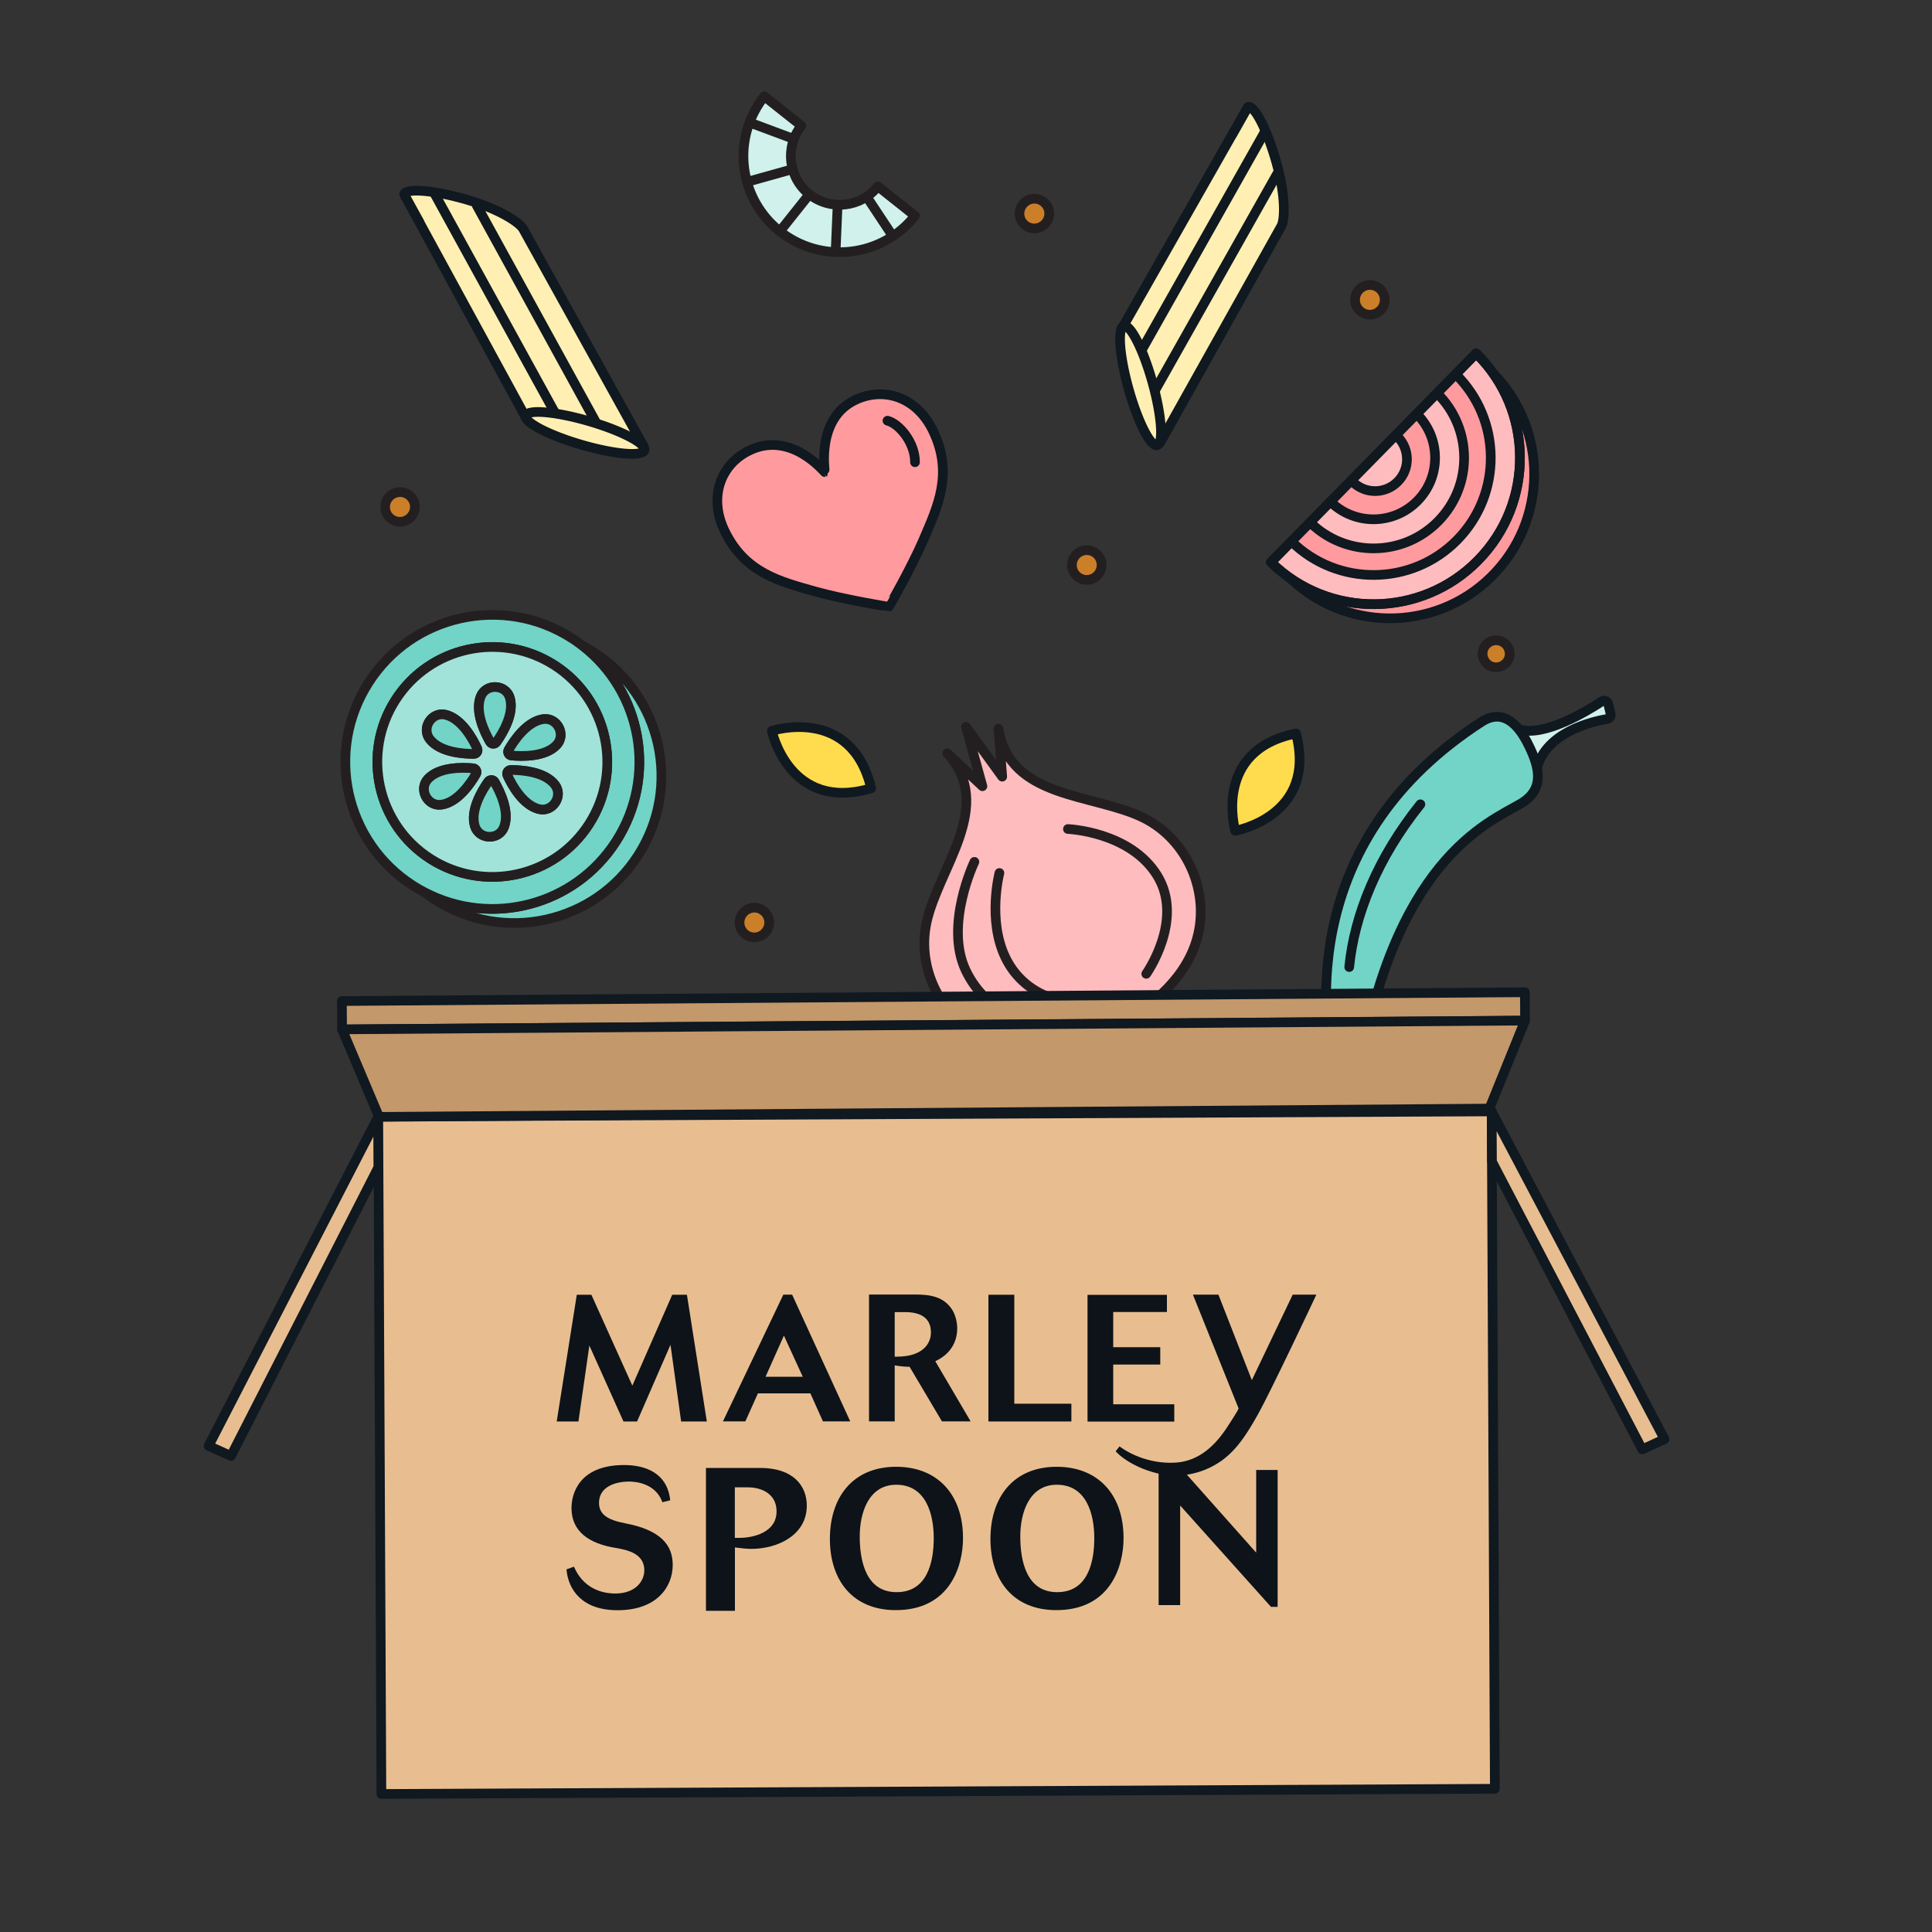 <?xml version="1.0" encoding="utf-8"?>
<!-- Generator: Adobe Illustrator 25.2.1, SVG Export Plug-In . SVG Version: 6.00 Build 0)  -->
<svg version="1.1" id="Layer_1" xmlns="http://www.w3.org/2000/svg" xmlns:xlink="http://www.w3.org/1999/xlink" x="0px" y="0px"
	 viewBox="0 0 200 200" style="enable-background:new 0 0 200 200;" xml:space="preserve">
<rect x="0" y="0" width="200" height="200" fill="#333333" stroke="none"/>
<style type="text/css">
	.st0{fill:#D0F1EC;stroke:#101820;stroke-linecap:round;stroke-linejoin:round;stroke-miterlimit:10;}
	.st1{fill:#71D4C6;stroke:#101820;stroke-linecap:round;stroke-linejoin:round;stroke-miterlimit:10;}
	.st2{fill:none;stroke:#101820;stroke-linecap:round;stroke-linejoin:round;stroke-miterlimit:10;}
	.st3{fill:#FFBCBE;stroke:#231F20;stroke-linejoin:round;stroke-miterlimit:10;}
	.st4{fill:#FFBCBE;stroke:#231F20;stroke-linecap:round;stroke-linejoin:round;stroke-miterlimit:10;}
	.st5{fill:#E8BE91;stroke:#101820;stroke-linecap:round;stroke-linejoin:round;stroke-miterlimit:10;}
	.st6{fill:#C3986A;stroke:#101820;stroke-linecap:round;stroke-linejoin:round;stroke-miterlimit:10;}
	.st7{fill:#D0F1EC;stroke:#231F20;stroke-linejoin:round;stroke-miterlimit:10;}
	.st8{fill:#CB7F29;}
	.st9{fill:#231F20;}
	.st10{fill:#71D4C6;stroke:#231F20;stroke-linejoin:round;stroke-miterlimit:10;}
	.st11{fill:#A1E3D9;stroke:#231F20;stroke-linejoin:round;stroke-miterlimit:10;}
	.st12{fill:#FFEFB3;stroke:#101820;stroke-linejoin:round;stroke-miterlimit:10;}
	.st13{fill:#FFDC4D;stroke:#101820;stroke-linecap:round;stroke-linejoin:round;stroke-miterlimit:10;}
	.st14{fill:#FF9B9E;stroke:#101820;stroke-linejoin:round;stroke-miterlimit:10;}
	.st15{fill:#FFBCBE;stroke:#101820;stroke-linejoin:round;stroke-miterlimit:10;}
	.st16{fill:none;stroke:#101820;stroke-linejoin:round;stroke-miterlimit:10;}
	.st17{fill:#FF9B9E;stroke:#101820;stroke-linecap:round;stroke-linejoin:round;stroke-miterlimit:10;}
	.st18{fill:#A1E3D9;stroke:#2D2A26;stroke-linecap:round;stroke-linejoin:round;stroke-miterlimit:10;}
	.st19{fill:#FF797D;stroke:#2D2A26;stroke-linecap:round;stroke-linejoin:round;stroke-miterlimit:10;}
	.st20{fill:none;stroke:#2D2A26;stroke-linecap:round;stroke-linejoin:round;stroke-miterlimit:10;}
	.st21{fill:none;stroke:#0D0C0D;stroke-miterlimit:10;}
	.st22{fill:#0D0C0D;}
	.st23{fill:#BCBEC0;stroke:#2D2A26;stroke-linecap:round;stroke-linejoin:round;stroke-miterlimit:10;}
	.st24{fill:#F1F2F2;stroke:#2D2A26;stroke-linecap:round;stroke-linejoin:round;stroke-miterlimit:10;}
	.st25{fill:#808285;stroke:#2D2A26;stroke-linecap:round;stroke-linejoin:round;stroke-miterlimit:10;}
	.st26{fill:#FFFFFF;stroke:#2D2A26;stroke-linecap:round;stroke-linejoin:round;stroke-miterlimit:10;}
	.st27{clip-path:url(#SVGID_2_);}
	.st28{fill:#E8BE91;stroke:#2D2A26;stroke-linecap:round;stroke-linejoin:round;stroke-miterlimit:10;}
	.st29{fill:#FFEFB3;stroke:#2D2A26;stroke-linecap:round;stroke-linejoin:round;stroke-miterlimit:10;}
	.st30{fill:#FFE371;stroke:#2D2A26;stroke-linecap:round;stroke-linejoin:round;stroke-miterlimit:10;}
	.st31{fill:#FFFFFF;stroke:#171313;stroke-width:2;stroke-linecap:round;stroke-linejoin:round;stroke-miterlimit:10;}
	.st32{fill:#FF797D;stroke:#0D0C0D;stroke-linecap:round;stroke-linejoin:round;stroke-miterlimit:10;}
	.st33{fill:#ACDDC3;stroke:#0D0C0D;stroke-linecap:round;stroke-linejoin:round;stroke-miterlimit:10;}
	.st34{fill:none;stroke:#0D0C0D;stroke-linecap:round;stroke-linejoin:round;stroke-miterlimit:10;}
	.st35{fill:#FFBCBE;}
	.st36{fill:#F0B52B;stroke:#231F20;stroke-linejoin:round;stroke-miterlimit:10;}
	.st37{fill:#FFE371;stroke:#231F20;stroke-linejoin:round;stroke-miterlimit:10;}
	.st38{fill:none;stroke:#231F20;stroke-linejoin:round;stroke-miterlimit:10;}
	.st39{fill:#E6E6E6;stroke:#101820;stroke-linejoin:round;stroke-miterlimit:10;}
	.st40{fill:#707479;stroke:#101820;stroke-miterlimit:10;}
	.st41{fill:#FFEFB3;stroke:#101820;stroke-linecap:round;stroke-linejoin:round;stroke-miterlimit:10;}
	.st42{fill:#FFEFB3;stroke:#101820;stroke-miterlimit:10;}
	.st43{fill:#F0B52B;stroke:#101820;stroke-linecap:round;stroke-linejoin:round;stroke-miterlimit:10;}
	.st44{fill:#A1E3D9;stroke:#101820;stroke-linejoin:round;stroke-miterlimit:10;}
	.st45{fill:#A1E3D9;stroke:#101820;stroke-linecap:round;stroke-linejoin:round;stroke-miterlimit:10;}
	.st46{fill:#FFE371;stroke:#231F20;stroke-miterlimit:10;}
	.st47{fill:#FFE371;stroke:#231F20;stroke-linecap:round;stroke-linejoin:round;stroke-miterlimit:10;}
	.st48{fill:#FFDC4D;stroke:#231F20;stroke-miterlimit:10;}
	.st49{fill:#FFDEDF;}
	.st50{fill:none;stroke:#FF797D;stroke-width:4;stroke-miterlimit:10;}
	.st51{fill:none;stroke:#000000;stroke-linecap:round;stroke-linejoin:round;stroke-miterlimit:10;}
	.st52{fill:#FFE371;stroke:#000000;stroke-linecap:round;stroke-linejoin:round;stroke-miterlimit:10;}
	.st53{fill:#FF797D;stroke:#000000;stroke-linecap:round;stroke-linejoin:round;stroke-miterlimit:10;}
	.st54{fill:#D0F1EC;}
	.st55{fill:none;stroke:#71D4C6;stroke-width:4;stroke-miterlimit:10;}
	.st56{fill:#71D4C6;stroke:#000000;stroke-linecap:round;stroke-linejoin:round;stroke-miterlimit:10;}
	.st57{fill:#FFDC4D;stroke:#000000;stroke-linecap:round;stroke-linejoin:round;stroke-miterlimit:10;}
	.st58{fill:#0D1319;}
	.st59{clip-path:url(#SVGID_4_);}
</style>
<g>
	<defs>
		<rect id="SVGID_1_" x="0.25" y="-221.5" width="197.5" height="197.5"/>
	</defs>
	<clipPath id="SVGID_2_">
		<use xlink:href="#SVGID_1_"  style="overflow:visible;"/>
	</clipPath>
	<g class="st27">
		<g>
			<g id="Tomato_2_">
				<circle class="st32" cx="99.56" cy="-42.59" r="51.59"/>
			</g>
		</g>
	</g>
</g>
<g>
	<g>
		<path class="st0" d="M157.27,75.5c2.53,0.84,7.06-1.91,8.56-2.9c0.25-0.16,0.58-0.03,0.65,0.26l0.25,1.04
			c0.06,0.24-0.1,0.48-0.34,0.52c-1.51,0.26-6.37,1.36-7.3,5.14"/>
		<path class="st1" d="M157.73,76.21c0.21,0.33,0.39,0.68,0.56,1.03c1.07,2.2,1.65,4.48-0.88,5.96c-3.34,1.96-13.39,5.85-17,29.36
			c-0.17,1.12-1.76,1.19-2.02,0.08c-1.97-8.3-3.45-26.01,14.99-37.92C155.32,73.47,156.75,74.64,157.73,76.21z"/>
		<path class="st2" d="M139.67,100.11c0.53-5.39,2.93-11.32,7.37-16.85"/>
	</g>
	<g>
		<g>
			<g>
				<g>
					<polyline class="st3" points="116.96,105.47 119.03,107.34 116.46,106.87 116.28,109.02 114.49,107.82 113.25,110.12 
						113.08,107.34 					"/>
				</g>
			</g>
		</g>
		<g>
			<g>
				<g>
					<path class="st3" d="M115.02,106.41c3.72-1.79,7.45-4.77,8.77-8.83c1.62-4.96-0.76-10.64-5.46-12.94
						c-5.18-2.53-13.82-1.92-14.97-9.21l0.39,4.97l-3.75-5.16l1.7,6.15l-3.64-3.41c4.99,5.45-0.88,11.82-2.13,17.45
						c-1.14,5.1,1.82,10.51,6.71,12.33C106.65,109.25,111.3,108.2,115.02,106.41"/>
				</g>
			</g>
		</g>
		<path class="st4" d="M100.87,89.22c0,0-3.14,6.54-0.89,11.25c2.25,4.71,7.18,5.9,9.38,5.39"/>
		<path class="st4" d="M103.46,90.37c0,0-1.26,4.82,0.61,8.73c1.87,3.91,5.95,4.9,7.79,4.47"/>
		<path class="st4" d="M110.55,85.82c0,0,6.45,0.25,9.26,4.84c2.8,4.58-1.15,10.15-1.15,10.15"/>
	</g>
	<g>
		<g>
			<polygon class="st5" points="39.16,115.59 21.59,149.68 23.91,150.72 39.19,120.8 			"/>
			<g>
				
					<rect x="39.32" y="115.32" transform="matrix(1 -4.666997e-03 4.666997e-03 1 -0.701 0.454)" class="st5" width="115.26" height="70.12"/>
			</g>
			<polygon class="st5" points="154.42,115.06 172.31,148.98 170,150.04 154.45,120.26 			"/>
		</g>
		<g>
			<polygon class="st58" points="132.26,166.34 132.26,152.17 130.04,152.17 130.04,160.73 122.43,152.17 119.94,152.17 
				119.94,166.16 122.17,166.16 122.17,155.85 131.57,166.34 132.26,166.34 			"/>
			<path class="st58" d="M73.17,147.15l-2.06-13.12h-1.52l-4.13,9.41l-4.24-9.41h-1.51l-2.08,13.12h2.25l1.13-7.86l3.53,7.86h1.41
				l3.46-7.94l1.1,7.94H73.17L73.17,147.15z M88.02,147.15L82,134.02h-0.91l-6.25,13.12h2.32l1.3-2.9h5.43l1.3,2.9H88.02
				L88.02,147.15z M83.1,142.52h-3.85l1.9-4.26L83.1,142.52L83.1,142.52z M89.96,134.02v13.12h2.66v-5.8c0.52,0.09,1,0.15,1.54,0.15
				l3.35,5.65h2.97l-3.66-6.23c1.38-0.63,2.27-1.8,2.27-3.4c0-0.61-0.17-1.34-0.48-1.86c-0.87-1.43-2.31-1.64-3.85-1.64H89.96
				L89.96,134.02z M92.61,135.83h1.1c1.41,0,2.66,0.48,2.66,2.1c0,1.28-0.99,2.51-3.51,2.51h-0.24V135.83L92.61,135.83z
				 M110.91,147.15v-1.84H105v-11.28h-2.68v13.12H110.91L110.91,147.15z M121.56,147.15v-1.78h-6.32v-4.11h4.87v-1.8h-4.87v-3.64
				h5.56v-1.78h-8.22v13.12H121.56L121.56,147.15z"/>
			<path class="st58" d="M69.38,155.31c-0.3-2.88-2.64-3.65-4.77-3.65c-4.71,0-5.45,3.03-5.45,4.45c0,2.46,1.86,3.69,4.57,4.13
				c1.32,0.22,2.97,0.62,2.97,2.32c0,1.1-0.9,2.4-3.01,2.4c-0.7,0-3.15-0.12-4.27-2.78l-0.78,0.28c0.18,2.1,1.6,4.23,5.29,4.23
				c4.13,0,5.71-2.48,5.71-4.69c0-2.04-1.22-3.61-4.93-4.31c-1.88-0.36-2.7-0.96-2.7-2.12c0-1.8,1.96-2.2,3.09-2.2
				c0.5,0,2.74,0.08,3.47,2.14L69.38,155.31L69.38,155.31z"/>
			<path class="st58" d="M73.08,151.96v14.79h3v-6.56c0.57,0.06,1.11,0.15,1.7,0.15c2.68,0,5.74-1.4,5.74-4.48
				c0-2.03-1.38-3.9-4.82-3.9H73.08L73.08,151.96z M76.08,153.97h1.36c1.34,0,2.95,0.63,2.95,2.49c0,2.18-2.41,2.74-3.86,2.74h-0.46
				V153.97L76.08,153.97z"/>
			<path class="st58" d="M99.69,159.23c0-4.54-2.66-7.39-6.92-7.39c-4.52,0-6.86,3.19-6.86,7.47c0,4.26,2.34,7.37,6.82,7.37
				C98.34,166.68,99.69,162.12,99.69,159.23L99.69,159.23z M96.66,159.23c0,2.56-0.71,5.59-3.84,5.59c-3.17,0-3.82-3.21-3.82-5.77
				c0-2.4,0.89-5.35,3.78-5.35C95.83,153.7,96.66,156.69,96.66,159.23L96.66,159.23z"/>
			<path class="st58" d="M116.31,159.23c0-4.54-2.66-7.39-6.92-7.39c-4.52,0-6.86,3.19-6.86,7.47c0,4.26,2.34,7.37,6.82,7.37
				C114.97,166.68,116.31,162.12,116.31,159.23L116.31,159.23z M113.28,159.23c0,2.56-0.71,5.59-3.84,5.59
				c-3.17,0-3.82-3.21-3.82-5.77c0-2.4,0.89-5.35,3.78-5.35C112.45,153.7,113.28,156.69,113.28,159.23L113.28,159.23z"/>
			<path class="st58" d="M133.82,134.02l-4.23,8.85l-3.46-8.85h-2.64c0,0,4.73,11.78,4.73,11.78c0,0,0,0.15-1.25,2.04
				c-1.19,1.79-2.8,3.33-5.06,3.55c-2.12,0.2-4.38-0.46-6.02-1.66l-0.4,0.51l0.22,0.22c1.26,1.2,3.78,2.29,5.96,2.29
				c1.63,0,3.25-0.5,4.6-1.41c1.37-0.91,2.33-2.22,3.18-3.6c0.26-0.42,0.5-0.85,0.74-1.27c1.32-2.33,6.03-12.34,6.08-12.45H133.82
				L133.82,134.02z"/>
		</g>
		
			<rect x="35.4" y="103.17" transform="matrix(1 -7.436585e-03 7.436585e-03 1 -0.775 0.722)" class="st6" width="122.46" height="2.94"/>
		<polygon class="st6" points="39.24,115.62 35.41,106.56 157.87,105.65 154.18,114.76 		"/>
	</g>
	<g>
		<path class="st7" d="M94.72,22.34c-1.58,2-3.93,3.39-6.66,3.7c-5.46,0.63-10.4-3.28-11.03-8.74c-0.32-2.73,0.51-5.33,2.09-7.33
			l3.84,3.04c-1.73,2.19-1.37,5.37,0.82,7.1c2.19,1.73,5.37,1.37,7.1-0.82L94.72,22.34z"/>
		<g>
			<g>
				<line class="st7" x1="82.18" y1="14.39" x2="77.59" y2="12.68"/>
				<line class="st7" x1="82.05" y1="17.51" x2="77.33" y2="18.83"/>
				<line class="st7" x1="83.78" y1="20.12" x2="80.73" y2="23.95"/>
				<line class="st7" x1="86.71" y1="21.21" x2="86.5" y2="26.1"/>
				<line class="st7" x1="89.72" y1="20.37" x2="92.42" y2="24.45"/>
			</g>
		</g>
	</g>
	<g>
		<path class="st8" d="M78.09,97.04c-0.51,0-0.99-0.25-1.28-0.68c-0.23-0.34-0.31-0.75-0.23-1.15c0.08-0.4,0.31-0.75,0.65-0.98
			c0.25-0.17,0.55-0.26,0.86-0.26c0.51,0,0.99,0.25,1.28,0.68c0.23,0.34,0.31,0.75,0.23,1.15s-0.31,0.75-0.65,0.98
			C78.7,96.95,78.4,97.04,78.09,97.04z"/>
		<path class="st9" d="M78.09,94.46c0.33,0,0.66,0.16,0.86,0.46c0.32,0.47,0.19,1.12-0.28,1.44c-0.18,0.12-0.38,0.18-0.58,0.18
			c-0.33,0-0.66-0.16-0.86-0.46c-0.32-0.47-0.19-1.12,0.28-1.44C77.69,94.52,77.89,94.46,78.09,94.46 M78.09,93.46L78.09,93.46
			c-0.41,0-0.8,0.12-1.13,0.35c-0.45,0.3-0.76,0.76-0.86,1.3c-0.11,0.53,0,1.08,0.31,1.53c0.38,0.56,1.01,0.9,1.69,0.9
			c0.41,0,0.8-0.12,1.13-0.35c0.45-0.3,0.76-0.76,0.86-1.3c0.11-0.53,0-1.08-0.31-1.53C79.41,93.8,78.77,93.46,78.09,93.46
			L78.09,93.46z"/>
	</g>
	<g>
		<path class="st8" d="M154.88,69.09c-0.47,0-0.9-0.23-1.17-0.62c-0.43-0.64-0.26-1.52,0.38-1.95c0.23-0.16,0.5-0.24,0.78-0.24
			c0.47,0,0.91,0.23,1.17,0.62c0.21,0.31,0.29,0.68,0.21,1.05c-0.07,0.37-0.28,0.69-0.6,0.9C155.43,69,155.16,69.09,154.88,69.09z"
			/>
		<path class="st9" d="M154.88,66.78c0.29,0,0.58,0.14,0.75,0.4c0.28,0.41,0.17,0.98-0.25,1.25c-0.15,0.1-0.33,0.15-0.5,0.15
			c-0.29,0-0.58-0.14-0.75-0.4c-0.28-0.41-0.17-0.98,0.25-1.25C154.53,66.83,154.71,66.78,154.88,66.78 M154.88,65.78L154.88,65.78
			c-0.38,0-0.75,0.11-1.06,0.32c-0.42,0.28-0.71,0.71-0.81,1.21c-0.1,0.5,0,1.01,0.29,1.43c0.35,0.53,0.95,0.84,1.58,0.84
			c0.38,0,0.75-0.11,1.06-0.32c0.42-0.28,0.71-0.71,0.81-1.21c0.1-0.5,0-1.01-0.29-1.43C156.11,66.09,155.52,65.78,154.88,65.78
			L154.88,65.78z"/>
	</g>
	<g>
		<path class="st8" d="M141.81,32.58c-0.51,0-0.99-0.25-1.28-0.68c-0.23-0.34-0.31-0.75-0.23-1.15c0.08-0.4,0.31-0.75,0.65-0.98
			c0.25-0.17,0.55-0.26,0.86-0.26c0.51,0,0.99,0.25,1.28,0.68c0.23,0.34,0.31,0.75,0.23,1.15s-0.31,0.75-0.65,0.98
			C142.41,32.49,142.11,32.58,141.81,32.58z"/>
		<path class="st9" d="M141.81,30c0.33,0,0.66,0.16,0.86,0.46c0.32,0.47,0.19,1.12-0.28,1.44c-0.18,0.12-0.38,0.18-0.58,0.18
			c-0.33,0-0.66-0.16-0.86-0.46c-0.32-0.47-0.19-1.12,0.28-1.44C141.41,30.06,141.61,30,141.81,30 M141.81,29L141.81,29
			c-0.41,0-0.8,0.12-1.13,0.35c-0.45,0.3-0.76,0.76-0.86,1.3c-0.11,0.53,0,1.08,0.31,1.53c0.38,0.56,1.01,0.9,1.69,0.9
			c0.41,0,0.8-0.12,1.13-0.35c0.45-0.3,0.76-0.76,0.86-1.3c0.11-0.53,0-1.08-0.31-1.53C143.12,29.34,142.49,29,141.81,29L141.81,29z
			"/>
	</g>
	<g>
		<path class="st8" d="M112.5,60.02c-0.51,0-0.99-0.25-1.28-0.68c-0.23-0.34-0.31-0.75-0.23-1.15s0.31-0.75,0.65-0.98
			c0.25-0.17,0.55-0.26,0.86-0.26c0.51,0,0.99,0.25,1.28,0.68c0.23,0.34,0.31,0.75,0.23,1.15c-0.08,0.4-0.31,0.75-0.65,0.98
			C113.1,59.93,112.81,60.02,112.5,60.02z"/>
		<path class="st9" d="M112.5,57.45c0.33,0,0.66,0.16,0.86,0.46c0.32,0.47,0.19,1.12-0.28,1.44c-0.18,0.12-0.38,0.18-0.58,0.18
			c-0.33,0-0.66-0.16-0.86-0.46c-0.32-0.47-0.19-1.12,0.28-1.44C112.1,57.51,112.3,57.45,112.5,57.45 M112.5,56.45L112.5,56.45
			c-0.41,0-0.8,0.12-1.13,0.35c-0.45,0.3-0.76,0.76-0.86,1.3c-0.11,0.53,0,1.08,0.31,1.53c0.38,0.56,1.01,0.9,1.69,0.9
			c0.41,0,0.8-0.12,1.13-0.35c0.45-0.3,0.76-0.76,0.86-1.3c0.11-0.53,0-1.08-0.31-1.53C113.81,56.79,113.18,56.45,112.5,56.45
			L112.5,56.45z"/>
	</g>
	<g>
		<path class="st8" d="M41.41,54.01c-0.41,0-0.79-0.16-1.08-0.45c-0.29-0.29-0.45-0.68-0.45-1.09c0-0.41,0.16-0.8,0.45-1.09
			c0.29-0.29,0.68-0.45,1.09-0.45c0.41,0,0.79,0.16,1.08,0.45c0.6,0.6,0.6,1.57,0,2.17C42.21,53.85,41.83,54.01,41.41,54.01z"/>
		<path class="st9" d="M41.41,51.44c0.26,0,0.53,0.1,0.73,0.3c0.41,0.4,0.41,1.06,0,1.47c-0.2,0.2-0.47,0.31-0.74,0.31
			c-0.26,0-0.53-0.1-0.73-0.3c-0.41-0.4-0.41-1.06,0-1.47C40.88,51.54,41.15,51.44,41.41,51.44 M41.41,50.44L41.41,50.44
			c-0.55,0-1.06,0.21-1.44,0.6c-0.38,0.39-0.59,0.9-0.59,1.44c0,0.54,0.21,1.06,0.6,1.44c0.38,0.38,0.89,0.59,1.44,0.59
			c0.55,0,1.06-0.21,1.44-0.6c0.38-0.39,0.59-0.9,0.59-1.44c0-0.54-0.21-1.06-0.6-1.44C42.47,50.65,41.96,50.44,41.41,50.44
			L41.41,50.44z"/>
	</g>
	<g>
		<path class="st8" d="M107.08,23.64c-0.41,0-0.79-0.16-1.08-0.45c-0.29-0.29-0.45-0.68-0.45-1.09c0-0.41,0.16-0.8,0.45-1.09
			c0.29-0.29,0.68-0.45,1.09-0.45c0.41,0,0.79,0.16,1.08,0.45c0.29,0.29,0.45,0.68,0.45,1.09s-0.16,0.8-0.45,1.09
			C107.88,23.48,107.49,23.64,107.08,23.64z"/>
		<path class="st9" d="M107.08,21.07c0.26,0,0.53,0.1,0.73,0.3c0.41,0.4,0.41,1.06,0,1.47c-0.2,0.2-0.47,0.31-0.74,0.31
			c-0.26,0-0.53-0.1-0.73-0.3c-0.41-0.4-0.41-1.06,0-1.47C106.55,21.17,106.82,21.07,107.08,21.07 M107.08,20.07L107.08,20.07
			c-0.55,0-1.06,0.21-1.44,0.6c-0.38,0.39-0.59,0.9-0.59,1.44c0,0.54,0.21,1.06,0.6,1.44c0.38,0.38,0.89,0.59,1.44,0.59
			c0.55,0,1.06-0.21,1.44-0.6c0.38-0.39,0.59-0.9,0.59-1.44c0-0.54-0.21-1.06-0.6-1.44C108.13,20.28,107.62,20.07,107.08,20.07
			L107.08,20.07z"/>
	</g>
	<g>
		<path class="st10" d="M61.45,67.51c-0.39-0.25-0.78-0.47-1.18-0.68c6.18,4.76,7.79,13.54,3.51,20.24
			c-4.28,6.7-12.93,8.91-19.84,5.3c0.36,0.27,0.72,0.54,1.11,0.78c7.08,4.53,16.49,2.46,21.02-4.62
			C70.6,81.45,68.53,72.04,61.45,67.51z"/>
		<path class="st10" d="M63.79,87.07c4.28-6.7,2.66-15.47-3.51-20.24c-0.36-0.27-0.72-0.54-1.11-0.78
			c-7.08-4.53-16.49-2.46-21.02,4.62c-4.53,7.08-2.46,16.49,4.62,21.02c0.39,0.25,0.78,0.47,1.18,0.68
			C50.86,95.98,59.5,93.77,63.79,87.07z M40.94,72.46c3.54-5.54,10.9-7.15,16.44-3.61c5.54,3.54,7.15,10.9,3.61,16.44
			c-3.54,5.54-10.9,7.15-16.44,3.61C39.02,85.36,37.4,78,40.94,72.46z"/>
		<path class="st11" d="M60.99,85.29c3.54-5.54,1.92-12.9-3.61-16.44c-5.54-3.54-12.9-1.92-16.44,3.61
			C37.4,78,39.02,85.36,44.55,88.9C50.09,92.44,57.45,90.82,60.99,85.29z M52.17,85.64c-0.55,1.37-2.59,1.27-3.01-0.14
			c-0.49-1.64,0.75-3.68,1.39-4.59c0.16-0.23,0.51-0.22,0.66,0.03C51.75,81.91,52.8,84.05,52.17,85.64z M57.62,77.12
			c-1.18,1.25-3.57,1.19-4.67,1.09c-0.28-0.03-0.44-0.34-0.3-0.58c0.55-0.96,1.88-2.94,3.58-3.18
			C57.69,74.24,58.63,76.05,57.62,77.12z M49.76,72.1c0.55-1.37,2.59-1.27,3.01,0.14c0.49,1.64-0.75,3.68-1.39,4.59
			c-0.16,0.23-0.51,0.22-0.66-0.03C50.18,75.84,49.13,73.69,49.76,72.1z M52.88,79.71c1.1,0,3.49,0.16,4.55,1.51
			c0.91,1.16-0.19,2.88-1.62,2.54c-1.67-0.4-2.82-2.49-3.28-3.5C52.41,80,52.6,79.71,52.88,79.71z M46.12,73.99
			c1.67,0.4,2.82,2.49,3.28,3.5c0.12,0.26-0.07,0.55-0.35,0.55c-1.1,0-3.49-0.16-4.55-1.51C43.59,75.37,44.69,73.65,46.12,73.99z
			 M44.31,80.62c1.18-1.25,3.57-1.19,4.67-1.09c0.28,0.03,0.44,0.34,0.3,0.58c-0.55,0.96-1.88,2.94-3.58,3.18
			C44.24,83.51,43.3,81.69,44.31,80.62z"/>
		<g>
			<path class="st10" d="M55.81,83.76c1.43,0.34,2.53-1.38,1.62-2.54c-1.06-1.35-3.44-1.51-4.55-1.51c-0.28,0-0.47,0.29-0.35,0.55
				C52.99,81.27,54.14,83.36,55.81,83.76z"/>
			<path class="st10" d="M52.65,77.63c-0.14,0.25,0.02,0.56,0.3,0.58c1.1,0.1,3.49,0.16,4.67-1.09c1.01-1.07,0.07-2.88-1.39-2.68
				C54.53,74.69,53.2,76.67,52.65,77.63z"/>
			<path class="st10" d="M51.39,76.82c0.64-0.9,1.88-2.94,1.39-4.59c-0.42-1.41-2.46-1.5-3.01-0.14c-0.64,1.59,0.41,3.74,0.97,4.69
				C50.87,77.04,51.22,77.06,51.39,76.82z"/>
			<path class="st10" d="M49.05,78.04c0.28,0,0.47-0.29,0.35-0.55c-0.46-1-1.61-3.1-3.28-3.5c-1.43-0.34-2.53,1.38-1.62,2.54
				C45.56,77.88,47.94,78.04,49.05,78.04z"/>
			<path class="st10" d="M45.7,83.3c1.7-0.24,3.03-2.23,3.58-3.18c0.14-0.25-0.02-0.56-0.3-0.58c-1.1-0.1-3.49-0.16-4.67,1.09
				C43.3,81.69,44.24,83.51,45.7,83.3z"/>
			<path class="st10" d="M50.54,80.92c-0.64,0.9-1.88,2.94-1.39,4.59c0.42,1.41,2.46,1.5,3.01,0.14c0.64-1.59-0.41-3.74-0.97-4.69
				C51.06,80.71,50.71,80.69,50.54,80.92z"/>
		</g>
	</g>
	<g>
		<path class="st12" d="M120.02,45.97l12.62-22.56c0.37-0.65,0.46-3.11-0.49-6.52s-2.28-6.02-2.96-5.83l-1.65,2.92l1.65-2.92
			l-13.08,23"/>
		<line class="st12" x1="118.16" y1="36.29" x2="131" y2="13.53"/>
		<line class="st12" x1="119.57" y1="40.41" x2="132.25" y2="17.93"/>
		
			<ellipse transform="matrix(0.963 -0.269 0.269 0.963 -6.402 33.17)" class="st12" cx="118.08" cy="39.99" rx="1.28" ry="6.41"/>
	</g>
	<g>
		<path class="st12" d="M66.69,46.31L54.16,23.7c-0.36-0.65-2.4-2.03-5.8-3.02c-3.4-0.99-6.32-1.24-6.52-0.56l1.62,2.94l-1.62-2.94
			L54.5,43.35"/>
		<line class="st12" x1="57.48" y1="42.79" x2="44.9" y2="19.89"/>
		<line class="st12" x1="61.72" y1="43.77" x2="49.29" y2="21.15"/>
		
			<ellipse transform="matrix(0.279 -0.96 0.96 0.279 0.647 90.481)" class="st12" cx="60.59" cy="44.81" rx="1.28" ry="6.41"/>
	</g>
	<path class="st13" d="M134.16,75.93c-8.68,1.75-6.29,10.07-6.29,10.07S136.39,84.5,134.16,75.93z"/>
	<path class="st13" d="M90.18,81.6c-2.05-8.61-10.28-5.94-10.28-5.94S81.69,84.12,90.18,81.6z"/>
	<g>
		<path class="st14" d="M154.56,38.63c5.77,5.9,5.66,15.35-0.23,21.12s-15.35,5.66-21.12-0.23L154.56,38.63z"/>
		<path class="st15" d="M152.81,36.58c5.97,5.86,6.06,15.46,0.19,21.43c-5.86,5.97-15.46,6.06-21.43,0.19L152.81,36.58z"/>
		<path class="st14" d="M150.69,38.73c4.78,4.7,4.85,12.38,0.16,17.16s-12.38,4.85-17.16,0.16"/>
		<path class="st15" d="M148.76,40.7c3.69,3.63,3.75,9.56,0.12,13.26s-9.56,3.75-13.26,0.12"/>
		<path class="st14" d="M146.65,42.84c2.51,2.47,2.55,6.5,0.08,9.01c-2.47,2.51-6.5,2.55-9.01,0.08"/>
		<path class="st15" d="M144.66,45.19c1.3,1.28,1.32,3.36,0.04,4.66c-1.28,1.3-3.36,1.32-4.66,0.04"/>
		<path class="st16" d="M152.81,36.58c5.97,5.86,6.06,15.46,0.19,21.43c-5.86,5.97-15.46,6.06-21.43,0.19L152.81,36.58z"/>
	</g>
	<g>
		<path class="st17" d="M88.53,41.41c-4.1,1.95-3.1,7.43-3.15,7.46c-0.05,0.02-3.47-4.31-7.78-2.25c-2.96,1.41-4.28,4.78-2.61,8.29
			c2.1,4.41,5.77,5.29,9.41,6.32c2.87,0.81,7.58,1.59,7.61,1.58c0.04-0.02,2.39-4.16,3.57-6.9c1.49-3.48,3.13-6.87,1.02-11.29
			C94.93,41.1,91.49,40,88.53,41.41z"/>
		<path class="st17" d="M94.72,47.85c0.01-2.03-1.64-4-2.85-4.3"/>
	</g>
</g>
</svg>
